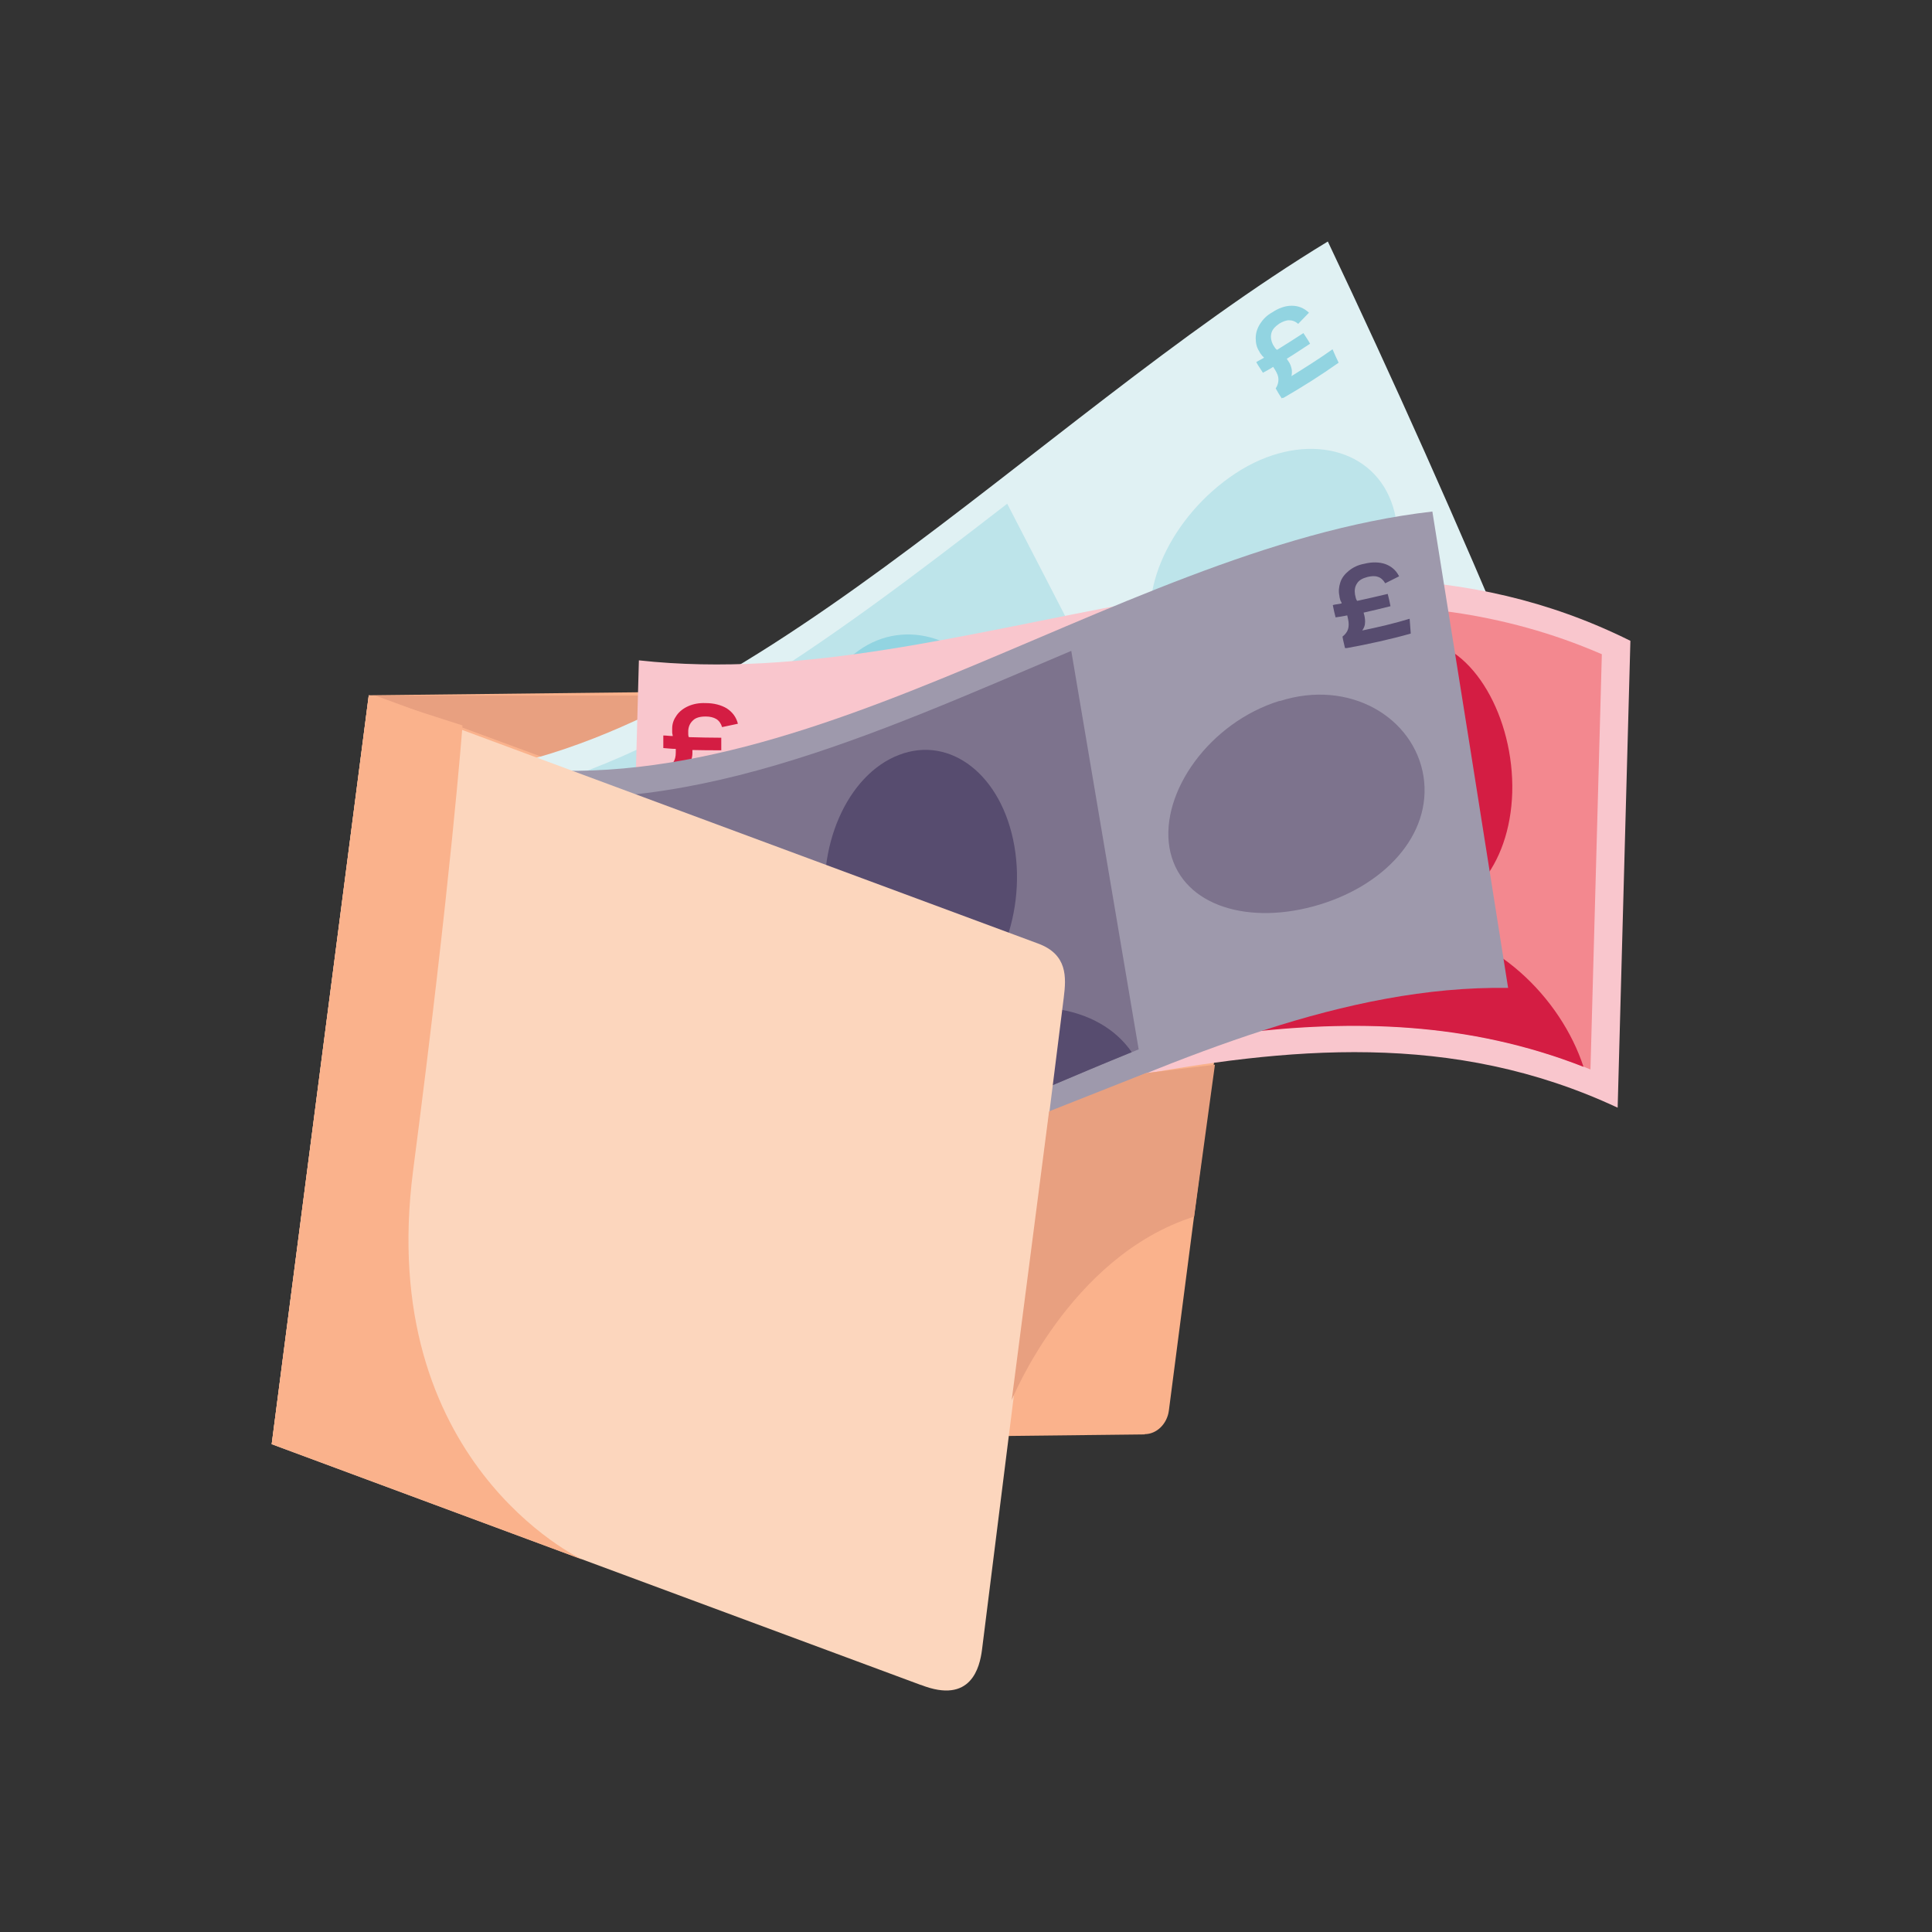 <svg width="64" height="64" viewBox="0 0 64 64" fill="none" xmlns="http://www.w3.org/2000/svg">
<rect x="0" y="0" width="64" height="64" fill="#333333" stroke="none"/>
<g clip-path="url(#clip0_639_552)">
<path d="M37.922 47.517L9 47.841L12.216 23.032L41.836 22.699L38.721 46.722C38.666 47.166 38.317 47.508 37.922 47.508V47.517Z" fill="#FAB28C"/>
<path d="M12.436 23.041H22.551L23.185 27L12.436 23.041Z" fill="#E8A080"/>
<path d="M50.435 22.477C40.632 25.502 30.839 36.87 21.045 41.385C18.895 36.537 16.754 31.357 14.595 25.687C24.398 24.928 34.192 13.948 43.986 8C46.136 12.533 48.276 17.306 50.435 22.477Z" fill="#E0F1F3"/>
<path fill-rule="evenodd" clip-rule="evenodd" d="M40.743 15.807C38.63 17.306 37.573 19.896 38.372 21.459C39.162 23.032 41.533 23.041 43.646 21.746C45.759 20.451 46.816 18.222 46.016 16.445C45.226 14.679 42.856 14.3 40.743 15.807Z" fill="#BDE4EA"/>
<path d="M39.079 27.86C33.163 32.208 27.255 37.462 21.329 40.265C19.418 35.992 17.507 31.459 15.615 26.556C21.531 25.687 27.439 21.274 33.365 16.686C35.276 20.386 37.187 24.077 39.079 27.851V27.86Z" fill="#BDE4EA"/>
<path fill-rule="evenodd" clip-rule="evenodd" d="M27.495 27.278C28.514 29.368 30.618 30.09 32.171 28.887C33.724 27.685 34.155 25.085 33.117 23.096C32.097 21.108 29.994 20.442 28.441 21.552C26.888 22.652 26.456 25.187 27.495 27.278Z" fill="#92D4E1"/>
<path fill-rule="evenodd" clip-rule="evenodd" d="M38.877 28.009C37.352 26.898 34.734 27.352 32.336 29.202C29.947 31.043 28.496 33.679 28.606 35.816C32.033 33.364 35.451 30.543 38.868 28.018L38.877 28.009Z" fill="#92D4E1"/>
<path d="M53.587 36.694C42.635 31.57 31.693 38.924 20.742 37.499C20.88 32.291 21.026 27.083 21.164 21.875C32.116 23.078 43.058 15.78 54.009 21.228C53.871 26.38 53.724 31.542 53.587 36.694Z" fill="#F9C6CD"/>
<path fill-rule="evenodd" clip-rule="evenodd" d="M27.311 26.88C24.959 27.157 23.002 28.665 22.947 30.599C22.891 32.532 24.766 34.197 27.118 33.929C29.47 33.67 31.427 31.69 31.482 29.748C31.537 27.796 29.663 26.612 27.311 26.88Z" fill="#F3888F"/>
<path d="M52.686 35.427C46.071 32.726 39.466 34.373 32.86 35.677C32.989 31.015 33.108 26.353 33.236 21.691C39.852 20.368 46.457 18.805 53.063 21.672C52.934 26.26 52.815 30.839 52.686 35.427Z" fill="#F3888F"/>
<path fill-rule="evenodd" clip-rule="evenodd" d="M43.802 25.659C43.738 28.166 45.088 30.108 46.825 30.247C48.561 30.377 50.022 28.721 50.095 26.251C50.16 23.781 48.809 21.367 47.073 21.219C45.336 21.061 43.876 23.171 43.802 25.668V25.659Z" fill="#D41D43"/>
<path fill-rule="evenodd" clip-rule="evenodd" d="M52.457 35.344C51.712 33.059 49.489 30.83 46.816 30.636C44.142 30.423 41.827 32.153 40.991 34.234C44.822 33.771 48.644 33.845 52.466 35.344H52.457Z" fill="#D41D43"/>
<path d="M22.055 25.835C22.055 25.705 22.055 25.576 22.055 25.446C22.166 25.4 22.248 25.335 22.303 25.252C22.358 25.169 22.386 25.067 22.386 24.928V24.808C22.248 24.808 22.11 24.789 21.973 24.78C21.973 24.641 21.973 24.503 21.973 24.364C22.074 24.364 22.175 24.382 22.285 24.382C22.285 24.345 22.267 24.299 22.267 24.262C22.267 24.216 22.267 24.179 22.267 24.133C22.267 23.966 22.322 23.827 22.414 23.698C22.506 23.568 22.634 23.467 22.799 23.393C22.965 23.319 23.158 23.282 23.378 23.291C23.654 23.291 23.893 23.356 24.077 23.467C24.26 23.587 24.389 23.753 24.444 23.975C24.27 24.012 24.095 24.049 23.92 24.086C23.884 23.966 23.819 23.874 23.727 23.818C23.636 23.763 23.516 23.735 23.378 23.735C23.195 23.735 23.048 23.772 22.956 23.864C22.855 23.957 22.809 24.068 22.799 24.197V24.318C22.799 24.318 22.799 24.382 22.818 24.419C23.176 24.429 23.535 24.438 23.893 24.438C23.893 24.577 23.893 24.715 23.893 24.854C23.571 24.854 23.25 24.854 22.937 24.845V24.947C22.937 25.039 22.919 25.122 22.891 25.197C22.864 25.27 22.809 25.345 22.735 25.409C23.305 25.428 23.856 25.437 24.426 25.419C24.398 25.576 24.371 25.733 24.343 25.899C23.59 25.918 22.836 25.899 22.083 25.853L22.046 25.835H22.055Z" fill="#D41D43"/>
<path d="M49.958 32.726C39.172 32.56 28.386 42.217 17.599 41.394C16.763 36.029 15.927 30.599 15.091 25.095C25.877 27.666 36.663 18.185 47.449 16.945C48.285 22.153 49.121 27.407 49.958 32.726Z" fill="#9E99AC"/>
<path fill-rule="evenodd" clip-rule="evenodd" d="M42.387 23.217C40.062 23.938 38.436 26.242 38.739 28.073C39.052 29.923 41.183 30.654 43.508 30.025C45.832 29.396 47.458 27.657 47.155 25.714C46.843 23.772 44.711 22.477 42.387 23.226V23.217Z" fill="#7D738D"/>
<path d="M37.72 34.761C31.206 37.388 24.692 40.802 18.178 40.533C17.434 35.788 16.69 31.015 15.946 26.168C22.46 27.352 28.974 24.318 35.487 21.561C36.232 25.955 36.976 30.349 37.72 34.761Z" fill="#7D738D"/>
<path fill-rule="evenodd" clip-rule="evenodd" d="M27.402 30.469C27.806 32.874 29.524 34.317 31.233 33.623C32.942 32.93 34.008 30.395 33.604 28.036C33.199 25.677 31.481 24.345 29.772 25.011C28.064 25.668 26.998 28.073 27.402 30.469Z" fill="#574C6F"/>
<path fill-rule="evenodd" clip-rule="evenodd" d="M37.49 34.854C36.397 33.272 33.926 32.893 31.289 33.984C28.661 35.076 26.649 37.176 26.181 39.322C29.957 38.165 33.714 36.389 37.49 34.854Z" fill="#574C6F"/>
<path d="M30.499 55.815L9 47.841L12.216 23.032L34.385 31.255C35.368 31.616 35.322 32.375 35.239 33.041L32.529 54.659C32.456 55.214 32.18 56.472 30.508 55.815H30.499Z" fill="#FCD6BD"/>
<path d="M19.262 51.652L9 47.841L12.216 23.032L15.321 24.031C15.321 24.031 14.944 29.109 13.686 38.767C12.427 48.433 19.253 51.643 19.253 51.643L19.262 51.652Z" fill="#FAB28C"/>
<path d="M33.503 46.407C33.503 46.407 35.414 41.616 39.557 40.302L40.246 35.27L37.959 35.547L34.752 36.815L33.512 46.398L33.503 46.407Z" fill="#E8A080"/>
<path d="M44.555 21.468C44.528 21.339 44.491 21.219 44.472 21.089C44.564 21.015 44.629 20.932 44.656 20.84C44.684 20.747 44.684 20.636 44.656 20.506L44.629 20.386C44.5 20.414 44.371 20.433 44.243 20.451C44.206 20.312 44.178 20.183 44.151 20.044C44.243 20.016 44.344 20.016 44.445 19.988C44.445 19.951 44.408 19.915 44.399 19.878C44.39 19.831 44.371 19.794 44.371 19.748C44.335 19.581 44.353 19.443 44.399 19.295C44.445 19.147 44.546 19.017 44.684 18.906C44.822 18.795 44.987 18.712 45.198 18.675C45.456 18.61 45.694 18.619 45.887 18.684C46.089 18.758 46.246 18.888 46.347 19.091C46.191 19.165 46.044 19.248 45.887 19.322C45.823 19.211 45.74 19.137 45.648 19.11C45.547 19.073 45.437 19.082 45.309 19.11C45.134 19.156 45.014 19.221 44.95 19.332C44.877 19.443 44.867 19.563 44.886 19.692L44.913 19.813C44.913 19.813 44.932 19.878 44.959 19.905C45.29 19.831 45.63 19.757 45.97 19.674C46.007 19.813 46.034 19.942 46.062 20.081C45.768 20.155 45.465 20.229 45.171 20.294L45.198 20.395C45.217 20.488 45.226 20.571 45.217 20.645C45.217 20.719 45.18 20.812 45.125 20.886C45.658 20.775 46.181 20.654 46.696 20.497C46.705 20.654 46.723 20.812 46.733 20.988C46.044 21.182 45.327 21.339 44.619 21.468H44.583H44.555Z" fill="#574C6F"/>
<path d="M42.461 13.199C42.387 13.088 42.323 12.986 42.259 12.866C42.323 12.773 42.35 12.671 42.35 12.57C42.35 12.468 42.314 12.376 42.24 12.255L42.176 12.153C42.066 12.227 41.946 12.283 41.836 12.348C41.763 12.227 41.68 12.117 41.615 11.996C41.698 11.941 41.79 11.904 41.873 11.848C41.854 11.82 41.809 11.793 41.79 11.756C41.763 11.719 41.735 11.691 41.717 11.645C41.625 11.506 41.597 11.358 41.597 11.201C41.597 11.043 41.643 10.886 41.735 10.738C41.827 10.59 41.956 10.451 42.139 10.35C42.36 10.202 42.58 10.128 42.791 10.128C43.003 10.128 43.196 10.202 43.361 10.359C43.242 10.479 43.122 10.609 43.003 10.729C42.911 10.646 42.81 10.609 42.7 10.609C42.599 10.609 42.488 10.655 42.378 10.72C42.231 10.822 42.139 10.923 42.112 11.053C42.084 11.182 42.112 11.303 42.167 11.414L42.231 11.515C42.231 11.515 42.268 11.571 42.305 11.589C42.599 11.404 42.883 11.229 43.177 11.034C43.251 11.155 43.334 11.265 43.398 11.386C43.141 11.552 42.883 11.728 42.626 11.885L42.681 11.969C42.736 12.043 42.764 12.126 42.782 12.2C42.801 12.274 42.801 12.366 42.782 12.459C43.242 12.172 43.701 11.885 44.142 11.571C44.206 11.719 44.271 11.867 44.344 12.015C43.756 12.431 43.141 12.819 42.516 13.18H42.479L42.461 13.199Z" fill="#92D4E1"/>
</g>
<defs>
<clipPath id="clip0_639_552">
<rect width="45" height="48" fill="white" transform="translate(9 8)"/>
</clipPath>
</defs>
</svg>
